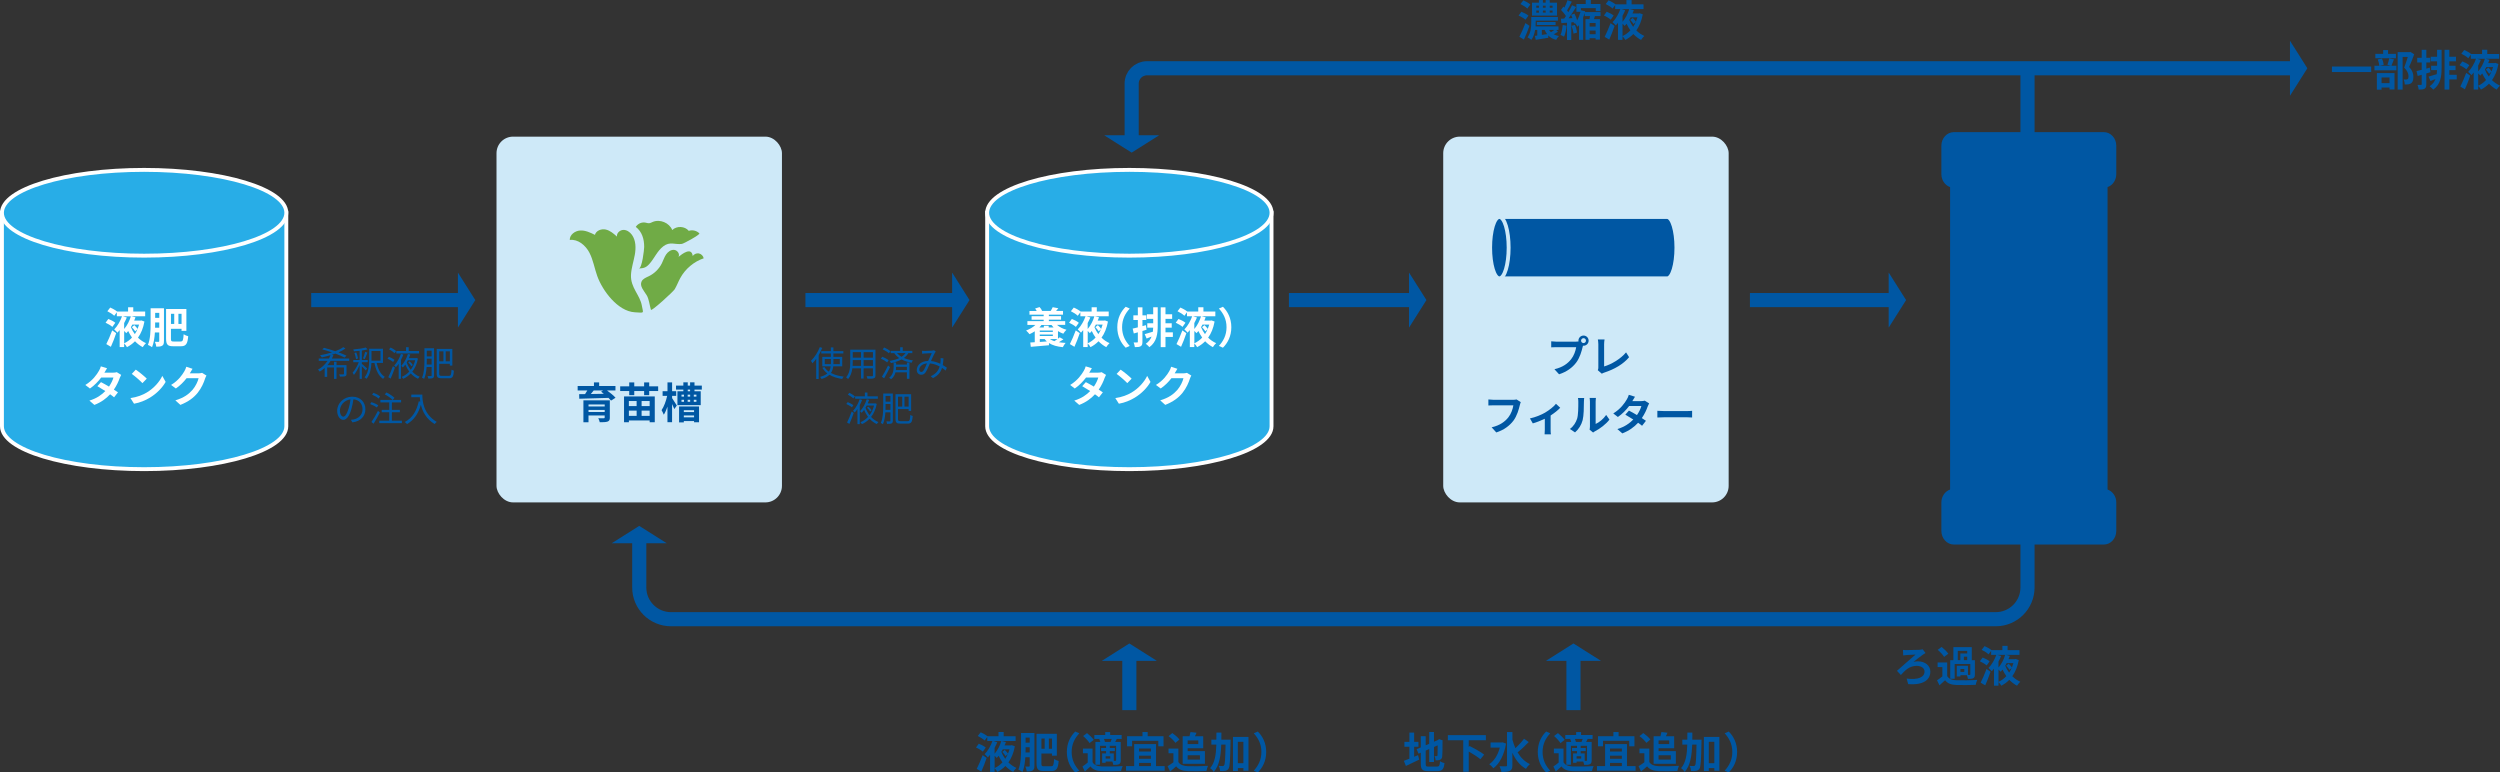 <?xml version="1.0" encoding="UTF-8"?>
<svg id="_レイヤー_2" data-name="レイヤー_2" xmlns="http://www.w3.org/2000/svg" viewBox="0 0 937.85 289.79">
  <rect x="0" y="0" width="937.85" height="289.79" fill="#333333" stroke="none"/>
  <g id="layout">
    <g>
      <g>
        <path d="M.73,79.82v80.09c0,8.89,23.88,16.09,53.34,16.09s53.34-7.2,53.34-16.09v-80.09H.73Z" fill="#28ade7" stroke="#fff" stroke-miterlimit="10" stroke-width="1.46"/>
        <ellipse cx="54.07" cy="79.82" rx="53.34" ry="16.09" fill="#28ade7" stroke="#fff" stroke-miterlimit="10" stroke-width="1.46"/>
      </g>
      <g>
        <path d="M42.14,122.63c-.53-.51-1.66-1.17-2.54-1.57l1.04-1.41c.9.35,2.05.93,2.61,1.44l-1.1,1.54ZM39.88,129.08c.62-1.25,1.54-3.28,2.21-5.14l1.5,1.04c-.56,1.71-1.3,3.55-2,5.12l-1.71-1.02ZM54.18,120.63c-.45,2.46-1.28,4.47-2.42,6.05.88.86,1.91,1.57,3.01,2.05-.42.35-.94,1.04-1.23,1.5-1.07-.56-2.03-1.31-2.9-2.21-.88.9-1.89,1.63-3.01,2.21-.22-.43-.69-1.06-1.06-1.38v1.36h-1.68v-6.39c-.27.35-.54.69-.83.98-.29-.35-.86-.91-1.22-1.22,1.26-1.26,2.39-3.31,2.93-4.93h-1.94v-1.5l-.98,1.31c-.53-.54-1.65-1.26-2.58-1.7l1.09-1.39c.85.37,1.97.99,2.58,1.5h4.11v-1.6h1.94v1.6h4.47v1.78h-5.17l1.54.38c-.14.42-.3.83-.5,1.25h2.4l.29-.08,1.15.42ZM47.58,119.08c-.29.69-.62,1.41-1.01,2.11v2.23c1.15-1.31,2.07-3.19,2.51-4.75h-2.99l1.49.42ZM46.57,128.79c1.09-.5,2.1-1.23,2.95-2.15-.54-.75-1.01-1.58-1.42-2.46-.22.29-.46.56-.72.8-.19-.22-.51-.56-.8-.83v4.64ZM49.65,121.77c-.18.34-.35.66-.54.96.37.93.86,1.81,1.47,2.61.37-.56.7-1.17.98-1.82l-.85.78c-.24-.45-.77-1.09-1.25-1.57l.93-.75c.46.42.98,1.01,1.23,1.41.21-.51.4-1.06.56-1.62h-2.53Z" fill="#fff"/>
        <path d="M61.5,127.98c0,.88-.13,1.41-.66,1.71-.5.32-1.18.37-2.21.37-.05-.51-.27-1.34-.53-1.84.59.03,1.17.03,1.38.03.18-.02.26-.1.26-.3v-3.22h-1.63c-.13,1.95-.43,4.02-1.07,5.52-.34-.27-1.12-.7-1.55-.86.94-2.22,1.01-5.47,1.01-7.86v-5.89h5.01v12.34ZM59.74,122.95v-1.97h-1.54v.54c0,.43,0,.91-.02,1.42h1.55ZM58.21,117.36v1.89h1.54v-1.89h-1.54ZM67.79,128.1c.83,0,.96-.53,1.1-2.71.43.3,1.18.62,1.71.74-.22,2.75-.79,3.76-2.66,3.76h-3.03c-1.97,0-2.61-.58-2.61-2.88v-11.09h7.62v8.2h-1.82v-.78h-3.97v3.7c0,.93.11,1.07.98,1.07h2.67ZM64.14,117.72v3.81h1.22v-3.81h-1.22ZM68.11,117.72h-1.18v3.81h1.18v-3.81Z" fill="#fff"/>
        <path d="M45.46,140.63c-.18.3-.38.74-.53,1.14-.42,1.23-1.15,2.85-2.21,4.39.59.37,1.14.74,1.54,1.02l-1.46,1.87c-.38-.34-.9-.72-1.49-1.14-1.42,1.55-3.31,2.99-5.91,3.99l-1.86-1.62c2.83-.86,4.64-2.22,5.97-3.58-1.09-.7-2.18-1.36-2.99-1.83l1.36-1.52c.85.43,1.94,1.04,3.01,1.68.78-1.14,1.42-2.45,1.67-3.41h-4.59c-1.12,1.49-2.61,3.03-4.23,4.13l-1.73-1.33c2.82-1.73,4.31-3.92,5.11-5.31.24-.38.58-1.12.72-1.68l2.32.72c-.38.56-.8,1.3-.99,1.63l-.02.02h3.28c.5,0,1.04-.06,1.39-.18l1.63,1.01Z" fill="#fff"/>
        <path d="M55.06,147.24c2.72-1.62,4.82-4.07,5.83-6.23l1.25,2.26c-1.22,2.16-3.35,4.37-5.92,5.92-1.62.98-3.68,1.87-5.94,2.26l-1.34-2.11c2.5-.35,4.58-1.17,6.13-2.1ZM55.06,142.05l-1.63,1.68c-.83-.9-2.83-2.64-4-3.46l1.5-1.6c1.12.75,3.2,2.42,4.13,3.38Z" fill="#fff"/>
        <path d="M77.46,140.88c-.18.3-.4.75-.53,1.15-.43,1.42-1.34,3.55-2.79,5.35-1.52,1.86-3.46,3.31-6.47,4.51l-1.89-1.7c3.28-.98,5.06-2.37,6.45-3.95,1.09-1.25,2.02-3.17,2.27-4.37h-4.5c-1.07,1.39-2.46,2.8-4.03,3.87l-1.79-1.33c2.8-1.71,4.19-3.78,4.99-5.15.24-.4.58-1.14.72-1.68l2.34.77c-.38.56-.78,1.28-.98,1.63l-.05.08h3.22c.5,0,1.02-.08,1.39-.19l1.63,1.01Z" fill="#fff"/>
      </g>
      <g>
        <path d="M124.01,135.37c-.34.56-.74,1.1-1.17,1.61h2.47v-1.29h.94v1.29h3.74v3.25c0,.51-.1.74-.48.9-.38.14-1,.14-1.98.14-.05-.26-.19-.6-.31-.83.74.01,1.38.01,1.56,0,.2,0,.26-.05.26-.22v-2.38h-2.8v4.29h-.94v-4.29h-2.56v3.54h-.95v-3.33c-.56.51-1.18.96-1.86,1.34-.14-.22-.43-.55-.64-.73,1.48-.78,2.69-1.98,3.6-3.29h-3.32v-.86h3.83c.23-.42.42-.84.59-1.27-1.09.33-2.21.61-3.25.83-.14-.22-.46-.61-.66-.81,1.47-.25,3.02-.61,4.45-1.07-1.22-.43-2.5-.82-3.64-1.13l.66-.58c1.31.34,2.81.78,4.24,1.27,1.17-.44,2.21-.96,3-1.53l.79.53c-.74.53-1.64,1-2.6,1.43,1.16.42,2.21.84,3,1.25l-.71.7c-.86-.46-2.11-.98-3.48-1.48-.42.16-.84.29-1.27.43l.56.16c-.17.43-.36.86-.58,1.27h6.5v.86h-6.99Z" fill="#0057a3"/>
        <path d="M137.22,138.96c-.3-.36-.96-1.04-1.48-1.56v4.73h-.83v-5.21c-.6,1.4-1.4,2.87-2.15,3.74-.09-.26-.32-.62-.49-.85.82-.9,1.78-2.52,2.33-3.93h-2.07v-.83h2.38v-3.45c-.72.09-1.44.16-2.12.2-.04-.2-.16-.52-.26-.71,1.65-.13,3.6-.4,4.71-.73l.65.7c-.61.17-1.35.33-2.15.44v3.55h2.2v.83h-2.2v.6c.47.36,1.68,1.5,2,1.78l-.52.69ZM133.66,132.21c.29.71.56,1.64.65,2.24l-.73.27c-.08-.61-.34-1.57-.62-2.29l.7-.22ZM136.18,134.45c.29-.65.64-1.73.82-2.48l.83.31c-.32.82-.69,1.82-1,2.44l-.65-.27ZM141.29,136.17c.52,2.31,1.48,4.26,3.07,5.19-.21.18-.51.53-.64.78-1.72-1.13-2.7-3.3-3.24-5.97h-1.14c-.1,1.98-.49,4.32-1.85,5.95-.14-.16-.52-.46-.73-.57,1.57-1.9,1.72-4.59,1.72-6.62v-4.11h5.19v5.34h-2.38ZM139.36,135.31h3.39v-3.63h-3.39v3.63Z" fill="#0057a3"/>
        <path d="M147.45,135.8c-.44-.4-1.34-.92-2.08-1.25l.52-.7c.74.29,1.66.78,2.12,1.17l-.56.78ZM145.66,141.5c.51-1,1.22-2.68,1.73-4.12l.77.53c-.46,1.35-1.08,2.94-1.62,4.12l-.87-.53ZM148.01,132.47c-.43-.44-1.31-1.04-2.05-1.42l.56-.69c.73.35,1.64.91,2.08,1.35l-.58.75ZM151.3,133.03c-.23.62-.53,1.3-.88,1.96v7.11h-.86v-5.67c-.33.48-.66.92-1.03,1.31-.14-.2-.44-.46-.64-.61,1.09-1.14,2.04-2.92,2.5-4.37l.91.26ZM157.2,132.59h-8.52v-.91h3.65v-1.43h.98v1.43h3.89v.91ZM156.79,134.53c-.39,2.03-1.13,3.64-2.12,4.89.79.83,1.73,1.51,2.77,1.92-.2.17-.48.52-.62.75-1.03-.47-1.94-1.16-2.72-2.01-.83.88-1.81,1.56-2.86,2.04-.13-.21-.35-.55-.56-.73,1.04-.43,2.02-1.1,2.85-2-.58-.78-1.09-1.68-1.48-2.64-.29.4-.58.78-.91,1.1-.14-.17-.44-.46-.61-.6,1.13-1.14,2.05-2.96,2.5-4.47l.9.23c-.14.43-.33.88-.52,1.33h2.67l.14-.03.59.21ZM153,135.14c-.13.27-.29.55-.44.81.36,1.01.88,1.96,1.52,2.78.74-.97,1.33-2.18,1.68-3.59h-2.76ZM153.64,135.55c.48.39,1,.97,1.22,1.37l-.53.47c-.21-.42-.73-1.03-1.2-1.44l.51-.39Z" fill="#0057a3"/>
        <path d="M162.83,140.84c0,.53-.12.82-.44.98-.34.17-.84.19-1.72.19-.03-.26-.16-.69-.27-.95.6.03,1.13.03,1.29.03.17-.01.23-.08.23-.26v-3.16h-1.88c-.12,1.56-.36,3.21-.94,4.47-.18-.16-.56-.38-.79-.46.85-1.83.91-4.45.91-6.36v-4.68h3.61v10.19ZM161.92,136.76v-2.2h-1.82v.77c0,.44,0,.92-.03,1.43h1.85ZM160.1,131.54v2.15h1.82v-2.15h-1.82ZM168.42,140.99c.74,0,.87-.47.96-2.33.25.16.62.32.9.39-.16,2.12-.44,2.86-1.81,2.86h-2.86c-1.34,0-1.78-.36-1.78-1.79v-9.23h5.86v6.27h-.94v-.69h-3.99v3.67c0,.7.14.86.91.86h2.74ZM164.77,131.81v3.73h1.59v-3.73h-1.59ZM168.76,131.81h-1.57v3.73h1.57v-3.73Z" fill="#0057a3"/>
        <path d="M131.63,157.49c.4-.03.79-.09,1.11-.16,1.65-.36,3.26-1.59,3.26-3.81,0-1.95-1.24-3.55-3.42-3.73-.17,1.2-.42,2.5-.77,3.71-.79,2.64-1.82,4-3.02,4s-2.3-1.33-2.3-3.45c0-2.79,2.5-5.24,5.64-5.24s4.94,2.13,4.94,4.73-1.78,4.51-4.85,4.91l-.6-.97ZM130.78,153.28c.33-1.07.57-2.29.71-3.47-2.47.31-3.98,2.43-3.98,4.16,0,1.62.75,2.34,1.31,2.34s1.29-.86,1.95-3.03Z" fill="#0057a3"/>
        <path d="M141.37,152.87c-.55-.42-1.62-.96-2.51-1.29l.51-.73c.86.29,1.96.78,2.54,1.2l-.53.82ZM142.5,154.78c-.68,1.37-1.59,2.96-2.35,4.17l-.81-.65c.69-.99,1.72-2.69,2.46-4.16l.7.64ZM142.03,149.51c-.51-.48-1.56-1.09-2.43-1.44l.52-.71c.87.33,1.94.9,2.47,1.37l-.56.79ZM150.77,157.81v.92h-8.48v-.92h3.74v-3.15h-2.83v-.91h2.83v-2.8h-3.33v-.91h4.59c-.61-.65-1.86-1.55-2.93-2.09l.62-.73c1.07.53,2.37,1.39,3,2.03l-.65.79h3.15v.91h-3.47v2.8h3v.91h-3v3.15h3.74Z" fill="#0057a3"/>
        <path d="M158.44,148.04c0,2.3.3,7.2,5.39,10.23-.22.16-.61.57-.78.81-3.2-1.94-4.58-4.78-5.16-7.24-.96,3.37-2.6,5.73-5.19,7.25-.18-.2-.61-.6-.87-.77,2.87-1.5,4.47-4.11,5.26-7.75l.57.09c-.09-.6-.14-1.17-.17-1.66h-3.2v-.96h4.13Z" fill="#0057a3"/>
      </g>
      <g>
        <path d="M308.46,130.51c-.36.91-.83,1.83-1.34,2.7v8.97h-.92v-7.58c-.46.64-.95,1.21-1.43,1.69-.09-.22-.37-.71-.55-.94,1.31-1.23,2.57-3.17,3.33-5.13l.91.29ZM312.58,137.41c-.1.9-.34,1.74-.86,2.5,1.3.71,2.94,1.16,4.78,1.38-.21.21-.44.58-.57.87-1.83-.27-3.46-.78-4.78-1.57-.65.64-1.59,1.18-2.94,1.59-.1-.21-.38-.61-.58-.79,1.27-.33,2.14-.78,2.74-1.31-.77-.58-1.4-1.29-1.89-2.12l.81-.26c.39.68.95,1.25,1.64,1.73.42-.61.61-1.29.7-2h-3.15v-3.56h3.21v-1.27h-3.59v-.88h3.59v-1.39h.95v1.39h3.74v.88h-3.74v1.27h3.32v3.56h-3.38ZM311.69,136.59c.01-.2.01-.39.01-.58v-1.34h-2.31v1.92h2.3ZM312.65,134.67v1.34c0,.2,0,.39-.01.58h2.4v-1.92h-2.39Z" fill="#0057a3"/>
        <path d="M328.42,140.82c0,.62-.17.91-.58,1.08-.44.16-1.2.17-2.42.16-.04-.26-.19-.68-.33-.94.91.04,1.79.03,2.03.03.26-.01.35-.09.35-.34v-2.64h-3.5v3.83h-.96v-3.83h-3.25c-.2,1.44-.64,2.92-1.62,4.03-.14-.2-.53-.52-.74-.64,1.43-1.61,1.56-3.9,1.56-5.71v-4.68h9.46v9.65ZM323.01,137.24v-2.16h-3.11v.77c0,.43-.01.91-.05,1.39h3.16ZM319.9,132.1v2.08h3.11v-2.08h-3.11ZM327.47,132.1h-3.5v2.08h3.5v-2.08ZM327.47,137.24v-2.16h-3.5v2.16h3.5Z" fill="#0057a3"/>
        <path d="M332.82,135.94c-.51-.44-1.52-1.03-2.37-1.38l.53-.73c.82.33,1.86.87,2.38,1.3l-.55.81ZM333.88,137.72c-.64,1.38-1.5,3-2.21,4.21l-.82-.61c.65-1.01,1.6-2.72,2.3-4.2l.73.6ZM333.45,132.52c-.48-.47-1.48-1.08-2.3-1.46l.52-.7c.82.35,1.85.92,2.34,1.39l-.56.77ZM340.21,136.01h.95v6.1h-.95v-2.44h-4.28c-.23.92-.7,1.85-1.62,2.59-.17-.17-.53-.42-.75-.55,1.48-1.16,1.68-2.83,1.68-4.02v-1.68h.92v.77h4.06v-.77ZM340.77,132.46c-.42.73-1,1.33-1.69,1.83,1,.43,2.13.71,3.41.95-.21.21-.43.56-.53.86-1.4-.31-2.65-.69-3.76-1.26-1.16.64-2.53,1.07-3.98,1.37-.08-.21-.31-.61-.48-.82,1.31-.22,2.56-.56,3.62-1.05-.7-.48-1.34-1.09-1.89-1.87h-1.34v-.85h3.55v-1.35h.97v1.35h3.6v.85h-1.48ZM340.21,138.83v-1.24h-4.06v.09c0,.35-.01.74-.06,1.14h4.12ZM336.49,132.46c.51.58,1.08,1.04,1.72,1.4.61-.39,1.12-.86,1.5-1.4h-3.21Z" fill="#0057a3"/>
        <path d="M354.73,139.02c-.39-.34-.85-.69-1.34-1.01-.53,1.68-1.52,2.9-3.39,3.83l-.86-.71c2.04-.86,2.95-2.24,3.37-3.64-1.08-.59-2.33-1.04-3.67-1.16-.49,1.13-1.13,2.64-1.62,3.35-.46.65-.96.9-1.62.9-.95,0-1.68-.69-1.68-1.77,0-1.9,1.75-3.35,4.28-3.42.47-1.01.94-2.12,1.34-2.92-.51.04-2.07.1-2.66.14-.29.01-.65.04-.95.09l-.05-1.09c.33.04.7.05.98.05.68,0,2.37-.09,2.91-.13.23-.03.46-.08.62-.14l.66.53c-.13.14-.25.26-.34.43-.36.57-.91,1.88-1.46,3.09,1.29.13,2.47.53,3.5,1.03.05-.33.08-.65.1-.96.03-.35.04-.77.01-1.18l1.07.12c-.05.92-.13,1.74-.27,2.5.61.34,1.13.69,1.55.99l-.47,1.09ZM347.76,136.32c-1.85.16-2.9,1.26-2.9,2.35,0,.55.36.86.74.86.3,0,.51-.1.78-.46.46-.58.94-1.76,1.38-2.76Z" fill="#0057a3"/>
        <path d="M319.57,152.8c-.44-.4-1.34-.92-2.08-1.25l.52-.7c.74.29,1.66.78,2.12,1.17l-.56.78ZM317.77,158.5c.51-1,1.22-2.68,1.73-4.12l.77.53c-.46,1.35-1.08,2.94-1.62,4.12l-.87-.53ZM320.12,149.47c-.43-.44-1.31-1.04-2.05-1.42l.56-.69c.73.35,1.64.91,2.08,1.35l-.58.75ZM323.41,150.03c-.23.62-.53,1.3-.88,1.96v7.11h-.86v-5.67c-.33.48-.66.92-1.03,1.31-.14-.2-.44-.46-.64-.61,1.09-1.14,2.04-2.92,2.5-4.37l.91.26ZM329.32,149.59h-8.52v-.91h3.65v-1.43h.97v1.43h3.89v.91ZM328.9,151.53c-.39,2.03-1.13,3.64-2.12,4.89.79.83,1.73,1.51,2.77,1.92-.2.17-.48.52-.62.75-1.03-.47-1.94-1.16-2.72-2.01-.83.88-1.81,1.56-2.86,2.04-.13-.21-.35-.55-.56-.73,1.04-.43,2.02-1.1,2.85-2-.59-.78-1.09-1.68-1.48-2.64-.29.4-.59.78-.91,1.1-.14-.17-.44-.46-.61-.6,1.13-1.14,2.05-2.96,2.5-4.47l.9.23c-.14.43-.32.88-.52,1.33h2.67l.14-.03.58.21ZM325.12,152.14c-.13.27-.29.55-.44.81.36,1.01.88,1.96,1.52,2.78.74-.97,1.33-2.18,1.68-3.59h-2.76ZM325.75,152.55c.48.39,1,.97,1.22,1.37l-.53.47c-.21-.42-.73-1.03-1.2-1.44l.51-.39Z" fill="#0057a3"/>
        <path d="M334.94,157.84c0,.53-.12.82-.44.98-.34.17-.85.19-1.72.19-.03-.26-.16-.69-.27-.95.6.03,1.13.03,1.29.03.17-.01.23-.08.23-.26v-3.16h-1.88c-.12,1.56-.36,3.21-.94,4.47-.18-.16-.56-.38-.79-.46.84-1.83.91-4.45.91-6.36v-4.68h3.61v10.19ZM334.03,153.76v-2.2h-1.82v.77c0,.44,0,.92-.03,1.43h1.85ZM332.21,148.54v2.15h1.82v-2.15h-1.82ZM340.53,157.99c.74,0,.87-.47.96-2.33.25.16.62.32.9.39-.16,2.12-.44,2.86-1.81,2.86h-2.86c-1.34,0-1.78-.36-1.78-1.79v-9.23h5.86v6.27h-.94v-.69h-3.99v3.67c0,.7.14.86.91.86h2.74ZM336.88,148.81v3.73h1.59v-3.73h-1.59ZM340.87,148.81h-1.57v3.73h1.57v-3.73Z" fill="#0057a3"/>
      </g>
      <rect x="186.26" y="51.26" width="107.08" height="137.21" rx="6.21" ry="6.21" fill="#cee9f8"/>
      <rect x="541.41" y="51.26" width="107.08" height="137.21" rx="6.21" ry="6.21" fill="#cee9f8"/>
      <g>
        <path d="M227.71,146.47c1.17.85,2.5,1.92,3.2,2.74l-1.68,1.07c-.24-.3-.58-.66-.96-1.02-3.99.14-8.16.26-10.96.32l-.05-1.71,2.22-.03c.3-.43.59-.91.85-1.36h-3.63v-1.67h6.11v-1.36h1.95v1.36h6.12v1.67h-3.17ZM228.78,156.62c0,.9-.22,1.3-.88,1.54-.66.22-1.6.24-2.9.24-.1-.46-.35-1.09-.56-1.52.77.05,1.79.05,2.03.03.29,0,.37-.08.37-.3v-.74h-6.07v2.53h-1.91v-8.21h9.91v6.43ZM220.78,151.72v.77h6.07v-.77h-6.07ZM226.85,154.55v-.77h-6.07v.77h6.07ZM222.73,146.47c-.35.45-.74.91-1.1,1.34,1.55-.03,3.22-.05,4.9-.08-.35-.29-.71-.56-1.04-.8l.77-.46h-3.52Z" fill="#0057a3"/>
        <path d="M246.9,144.93v1.76h-3.36v1.55h-1.9v-1.55h-3.7v1.55h-1.89v-1.55h-3.39v-1.76h3.39v-1.47h1.89v1.47h3.7v-1.47h1.9v1.47h3.36ZM234.09,148.72h11.54v9.68h-1.92v-.67h-7.79v.67h-1.82v-9.68ZM235.91,150.44v1.9h2.91v-1.9h-2.91ZM238.83,156.01v-1.97h-2.91v1.97h2.91ZM243.71,150.44h-3.02v1.9h3.02v-1.9ZM243.71,156.01v-1.97h-3.02v1.97h3.02Z" fill="#0057a3"/>
        <path d="M252.12,149.33c.45.64,1.52,2.37,1.78,2.79l-.93,1.33c-.18-.46-.51-1.2-.85-1.89v6.82h-1.73v-5.84c-.4,1.18-.87,2.26-1.38,3.03-.18-.51-.56-1.25-.83-1.7.88-1.26,1.7-3.47,2.1-5.36h-1.71v-1.76h1.83v-3.3h1.73v3.3h1.54v1.76h-1.54v.83ZM260.53,146.15v.62h2.34v5.22h-8.74v-5.22h2.22v-.62h-2.75v-1.49h2.75v-1.22h1.65v1.22h.88v-1.22h1.65v1.22h2.75v1.49h-2.75ZM254.75,152.47h7.49v5.94h-1.87v-.46h-3.84v.5h-1.78v-5.97ZM255.66,148.77h.94v-.72h-.94v.72ZM255.66,150.72h.94v-.75h-.94v.75ZM256.53,153.88v.69h3.84v-.69h-3.84ZM260.37,156.57v-.72h-3.84v.72h3.84ZM257.97,148.05v.72h.94v-.72h-.94ZM257.97,149.97v.75h.94v-.75h-.94ZM258.88,146.15h-.88v.62h.88v-.62ZM261.26,148.05h-.99v.72h.99v-.72ZM261.26,149.97h-.99v.75h.99v-.75Z" fill="#0057a3"/>
      </g>
      <path d="M728.29,188.48v10.72c0,2.79,2.1,5.08,4.67,5.08h56.28c2.56,0,4.66-2.28,4.66-5.08v-10.72c0-2.26-1.38-4.19-3.27-4.84v-113.45c1.89-.65,3.27-2.58,3.27-4.84v-10.71c0-2.79-2.1-5.07-4.66-5.07h-56.28c-2.57,0-4.67,2.28-4.67,5.07v10.71c0,2.26,1.38,4.19,3.27,4.84v113.45c-1.89.65-3.27,2.58-3.27,4.84" fill="#0057a3"/>
      <g>
        <path d="M591.25,128.16c.22,0,.56-.02.91-.06-.02-.1-.03-.19-.03-.3,0-1.06.86-1.92,1.92-1.92s1.91.86,1.91,1.92-.86,1.9-1.91,1.9c-.06,0-.14,0-.21-.02l-.13.48c-.37,1.57-1.06,4.05-2.4,5.83-1.44,1.92-3.57,3.5-6.44,4.42l-1.74-1.9c3.19-.75,4.98-2.13,6.27-3.76,1.06-1.33,1.67-3.14,1.89-4.51h-7.46c-.74,0-1.49.03-1.91.06v-2.26c.46.06,1.38.13,1.91.13h7.41ZM594.96,127.79c0-.51-.42-.93-.91-.93s-.93.42-.93.93.42.91.93.91.91-.42.91-.91Z" fill="#0057a3"/>
        <path d="M599.39,138.88c.19-.4.21-.67.21-1.04v-8.68c0-.61-.08-1.36-.18-1.81h2.51c-.1.61-.16,1.18-.16,1.81v8.31c2.61-.74,6.18-2.79,8.23-5.28l1.14,1.81c-2.19,2.62-5.52,4.53-9.28,5.76-.22.08-.58.19-.96.43l-1.5-1.31Z" fill="#0057a3"/>
        <path d="M570.5,150.86c-.14.32-.27.77-.35,1.12-.37,1.57-1.07,4.05-2.4,5.83-1.46,1.92-3.59,3.51-6.43,4.42l-1.75-1.92c3.17-.74,4.98-2.13,6.28-3.75,1.06-1.33,1.66-3.15,1.87-4.51h-7.46c-.72,0-1.49.03-1.91.06v-2.26c.48.05,1.39.13,1.92.13h7.39c.32,0,.83-.02,1.26-.13l1.57,1.01Z" fill="#0057a3"/>
        <path d="M585.3,152.97c-.75.83-2.14,1.95-3.6,2.9v5.33c0,.56.02,1.41.11,1.73h-2.37c.05-.32.08-1.17.08-1.73v-4.11c-1.41.67-3.17,1.38-4.51,1.74l-1.07-1.86c2.07-.43,4.39-1.42,5.65-2.16,1.63-.96,3.31-2.29,4.11-3.33l1.6,1.49Z" fill="#0057a3"/>
        <path d="M588.91,160.93c1.41-.99,2.27-2.47,2.72-3.83.45-1.38.46-4.4.46-6.34,0-.64-.05-1.07-.14-1.46h2.35c-.02.06-.11.78-.11,1.44,0,1.89-.05,5.27-.48,6.88-.48,1.81-1.47,3.38-2.85,4.59l-1.95-1.3ZM596.32,161.17c.06-.3.13-.75.13-1.18v-9.33c0-.72-.11-1.33-.13-1.38h2.38s-.11.67-.11,1.39v8.37c1.3-.56,2.88-1.82,3.95-3.38l1.23,1.76c-1.33,1.73-3.63,3.46-5.43,4.37-.34.18-.5.32-.7.48l-1.33-1.1Z" fill="#0057a3"/>
        <path d="M618.66,151.31c-.18.3-.38.74-.53,1.14-.42,1.23-1.15,2.85-2.21,4.39.59.37,1.14.74,1.54,1.02l-1.46,1.87c-.38-.34-.9-.72-1.49-1.14-1.42,1.55-3.31,2.99-5.91,3.99l-1.86-1.62c2.83-.86,4.64-2.22,5.97-3.58-1.09-.7-2.18-1.36-2.99-1.83l1.36-1.52c.85.43,1.94,1.04,3.01,1.68.78-1.14,1.42-2.45,1.66-3.41h-4.59c-1.12,1.49-2.61,3.03-4.23,4.13l-1.73-1.33c2.82-1.73,4.31-3.92,5.11-5.31.24-.38.58-1.12.72-1.68l2.32.72c-.38.56-.8,1.3-.99,1.63l-.02.02h3.28c.5,0,1.04-.06,1.39-.18l1.63,1.01Z" fill="#0057a3"/>
        <path d="M621.74,154.11c.58.05,1.74.1,2.58.1h8.59c.74,0,1.46-.06,1.87-.1v2.51c-.38-.02-1.2-.08-1.87-.08h-8.59c-.91,0-1.99.03-2.58.08v-2.51Z" fill="#0057a3"/>
      </g>
      <g>
        <path d="M889.53,24.96v2.06h-14.73v-2.06h14.73Z" fill="#0057a3"/>
        <path d="M898.06,22.29c-.35.88-.67,1.76-.94,2.37h1.86v1.73h-8.23v-1.73h1.82c-.05-.64-.29-1.63-.56-2.37l1.55-.32c.34.72.59,1.68.66,2.34l-1.5.35h4.26l-1.36-.34c.24-.67.53-1.68.66-2.42l1.79.38ZM898.8,21.85h-7.71v-1.65h2.93v-1.42h1.84v1.42h2.95v1.65ZM891.66,27.42h6.61v6.15h-1.86v-.74h-2.99v.8h-1.76v-6.21ZM893.42,29.07v2.11h2.99v-2.11h-2.99ZM905.66,20.37c-.56,1.55-1.27,3.39-1.91,4.75,1.36,1.44,1.6,2.69,1.6,3.75,0,1.17-.26,1.95-.86,2.38-.3.21-.69.34-1.09.4-.37.05-.83.05-1.28.03,0-.51-.16-1.33-.46-1.87.35.03.66.05.9.03.22-.02.43-.05.59-.13.29-.18.38-.54.38-1.09,0-.86-.35-2.02-1.63-3.27.46-1.14.98-2.77,1.36-3.99h-1.94v12.25h-1.86v-14.04h4.51l.29-.08,1.39.87Z" fill="#0057a3"/>
        <path d="M911.74,27.09c-.51.16-1.03.32-1.54.46v4.05c0,.88-.14,1.36-.62,1.66-.5.3-1.17.37-2.22.35-.05-.46-.26-1.25-.46-1.76.56.03,1.12.03,1.31.02.19,0,.27-.06.27-.27v-3.54c-.53.16-1.06.3-1.52.43l-.42-1.83c.54-.11,1.22-.29,1.94-.46v-2.77h-1.68v-1.75h1.68v-3.01h1.73v3.01h1.46v1.75h-1.46v2.3l1.3-.37.24,1.71ZM914.24,18.67h1.7v6.74c0,3.22-.34,6.21-3.12,8.21-.32-.38-.98-.98-1.36-1.26,1.11-.77,1.78-1.68,2.18-2.71-.64.27-1.28.51-1.87.74l-.72-1.65c.8-.21,1.9-.54,3.07-.91.06-.5.1-1.01.11-1.52h-2.21v-1.66h2.22v-1.65h-2.37v-1.71h2.37v-2.61ZM921.61,29.78h-2.77v3.83h-1.79v-14.93h1.79v2.61h2.5v1.71h-2.5v1.65h2.34v1.66h-2.34v1.76h2.77v1.71Z" fill="#0057a3"/>
        <path d="M925.23,26.01c-.53-.51-1.66-1.17-2.54-1.57l1.04-1.41c.9.35,2.05.93,2.61,1.44l-1.1,1.54ZM922.97,32.47c.62-1.25,1.54-3.28,2.21-5.14l1.5,1.04c-.56,1.71-1.3,3.55-2,5.12l-1.71-1.02ZM937.26,24.01c-.45,2.46-1.28,4.47-2.42,6.05.88.86,1.91,1.57,3.01,2.05-.42.35-.94,1.04-1.23,1.5-1.07-.56-2.03-1.31-2.9-2.21-.88.9-1.89,1.63-3.01,2.21-.22-.43-.69-1.06-1.06-1.38v1.36h-1.68v-6.39c-.27.35-.54.69-.83.98-.29-.35-.86-.91-1.22-1.22,1.26-1.26,2.39-3.31,2.93-4.93h-1.94v-1.5l-.98,1.31c-.53-.54-1.65-1.26-2.58-1.7l1.09-1.39c.85.37,1.97.99,2.58,1.5h4.11v-1.6h1.94v1.6h4.47v1.78h-5.17l1.54.38c-.14.42-.3.83-.5,1.25h2.4l.29-.08,1.15.42ZM930.67,22.46c-.29.69-.62,1.41-1.01,2.11v2.23c1.15-1.31,2.06-3.19,2.51-4.75h-2.99l1.49.42ZM929.66,32.18c1.09-.5,2.1-1.23,2.95-2.15-.54-.75-1.01-1.58-1.42-2.46-.22.29-.46.56-.72.8-.19-.22-.51-.56-.8-.83v4.64ZM932.73,25.15c-.18.34-.35.66-.54.96.37.93.86,1.81,1.47,2.61.37-.56.7-1.17.98-1.82l-.85.78c-.24-.45-.77-1.09-1.25-1.57l.93-.75c.46.42.98,1.01,1.23,1.41.21-.51.4-1.06.56-1.62h-2.53Z" fill="#0057a3"/>
      </g>
      <g>
        <path d="M715.11,243.88c.83,0,3.98-.05,5.04-.11.35-.03.83-.1,1.14-.18l1.06,1.39c-.3.16-.66.38-.88.53-.91.66-2.43,1.76-3.63,2.8.51-.16,1.17-.22,1.6-.22,2.77,0,4.71,1.62,4.71,3.83,0,3.07-2.56,5.17-8.31,4.71l-.58-2.07c4.26.56,6.71-.5,6.71-2.64,0-1.25-1.17-2.13-2.96-2.13-2.75,0-4.4,1.75-5.91,3.43l-1.47-1.57c1.94-1.78,5.73-4.96,6.98-6.1-.85.02-2.62.14-3.39.18-.4.03-.91.1-1.25.14l-.08-2.06c.27.03.69.08,1.23.08Z" fill="#0057a3"/>
        <path d="M730.46,253.61c.62,1.07,1.74,1.52,3.38,1.58,1.92.08,5.7.03,7.91-.14-.22.45-.5,1.33-.59,1.86-1.98.1-5.38.13-7.33.05-1.91-.08-3.19-.54-4.15-1.78-.64.62-1.3,1.23-2.11,1.92l-.9-1.89c.62-.4,1.34-.93,1.99-1.47v-3.49h-1.79v-1.74h3.6v5.11ZM729.32,246.44c-.45-.78-1.5-1.89-2.4-2.66l1.46-1.09c.9.72,2,1.78,2.51,2.54l-1.57,1.2ZM733.26,254.62h-1.65v-6.96h1.18v-4.9h6.9v4.9h1.17v5.35c0,.74-.13,1.15-.62,1.41-.48.24-1.12.26-2,.26-.05-.42-.21-.98-.38-1.38h-2.42v.48h-1.36v-4.02h4.18v3.44h.66c.18,0,.22-.05.22-.21v-3.89h-5.87v5.52ZM734.44,247.65h.96v-2.5h2.58v-.99h-3.54v3.49ZM736.88,250.97h-1.44v1.1h1.44v-1.1ZM737.98,246.34h-1.25v1.31h1.25v-1.31Z" fill="#0057a3"/>
        <path d="M745.27,249.64c-.53-.51-1.66-1.17-2.54-1.57l1.04-1.41c.9.35,2.05.93,2.61,1.44l-1.11,1.54ZM743.02,256.09c.62-1.25,1.54-3.28,2.21-5.14l1.5,1.04c-.56,1.71-1.3,3.55-2,5.12l-1.71-1.02ZM757.31,247.64c-.45,2.46-1.28,4.47-2.42,6.05.88.86,1.9,1.57,3.01,2.05-.42.35-.94,1.04-1.23,1.5-1.07-.56-2.03-1.31-2.9-2.21-.88.9-1.89,1.63-3.01,2.21-.22-.43-.69-1.06-1.06-1.38v1.36h-1.68v-6.39c-.27.35-.54.69-.83.98-.29-.35-.87-.91-1.22-1.22,1.26-1.26,2.38-3.31,2.93-4.93h-1.94v-1.5l-.98,1.31c-.53-.54-1.65-1.26-2.58-1.7l1.09-1.39c.85.37,1.97.99,2.58,1.5h4.11v-1.6h1.94v1.6h4.47v1.78h-5.17l1.54.38c-.14.42-.3.83-.5,1.25h2.4l.29-.08,1.15.42ZM750.72,246.08c-.29.69-.62,1.41-1.01,2.11v2.23c1.15-1.31,2.07-3.19,2.51-4.75h-2.99l1.49.42ZM749.71,255.8c1.09-.5,2.1-1.23,2.95-2.15-.54-.75-1.01-1.58-1.42-2.46-.22.29-.46.56-.72.8-.19-.22-.51-.56-.8-.83v4.64ZM752.78,248.77c-.18.34-.35.66-.54.96.37.93.87,1.81,1.47,2.61.37-.56.71-1.17.98-1.82l-.85.78c-.24-.45-.77-1.09-1.25-1.57l.93-.75c.46.42.98,1.01,1.23,1.41.21-.51.4-1.06.56-1.62h-2.53Z" fill="#0057a3"/>
      </g>
      <g>
        <path d="M572.27,7.4c-.53-.51-1.68-1.18-2.58-1.58l1.04-1.41c.9.35,2.08.94,2.66,1.46l-1.12,1.54ZM573.76,9.7c-.59,1.71-1.34,3.57-2.08,5.14l-1.71-1.04c.66-1.25,1.58-3.27,2.27-5.14l1.52,1.04ZM572.96,3.22c-.53-.54-1.65-1.26-2.58-1.7l1.09-1.39c.88.38,2.05,1.02,2.62,1.55l-1.14,1.54ZM584.47,11.91c-.51.35-1.09.67-1.62.94.56.3,1.22.54,1.97.69-.38.34-.82.98-1.04,1.41-1.26-.32-2.24-.9-2.99-1.66l.05.88c-1.65.27-3.36.54-4.71.77l-.34-1.49.91-.11v-2.1h-.82c-.21,1.31-.64,2.66-1.39,3.71-.3-.29-1.07-.75-1.46-.93,1.27-1.68,1.41-4.03,1.41-5.65v-1.99h9.99v1.38h-8.32v.62c0,.46-.02.98-.06,1.52h8.6v1.33h-.87l.69.67ZM584.1,5.86h-9.38V1.01h2.59V.03h1.49v.98h1.04V.03h1.52v.98h2.74v4.85ZM576.32,2.9h.99v-.77h-.99v.77ZM576.32,4.74h.99v-.78h-.99v.78ZM576.53,9.38v-1.12h7.03v1.12h-7.03ZM578.4,13.09c.64-.08,1.3-.18,1.97-.29-.35-.46-.66-.99-.9-1.57h-1.07v1.86ZM578.8,2.13v.77h1.04v-.77h-1.04ZM578.8,3.95v.78h1.04v-.78h-1.04ZM581.14,11.24c.19.3.42.59.69.85.42-.26.88-.58,1.26-.85h-1.95ZM582.43,2.13h-1.07v.77h1.07v-.77ZM582.43,3.95h-1.07v.78h1.07v-.78Z" fill="#0057a3"/>
        <path d="M587.69,9.64c-.13,1.52-.48,3.09-.95,4.11-.3-.19-.96-.51-1.33-.64.46-.94.69-2.37.82-3.71l1.46.24ZM598.3,6.02c-.11.4-.21.78-.32,1.15h2.21v7.68h-1.62v-.53h-2.24v.61h-1.55v-7.76h1.5c.06-.37.14-.77.19-1.15h-1.98v-1.1c-.18.53-.37,1.07-.59,1.6v8.44h-1.54v-5.57c-.18.24-.35.46-.53.67-.21-.35-.64-.96-.93-1.28l.14-.19-.58.26c-.02-.16-.05-.35-.1-.54l-.91.08v6.61h-1.6v-6.48l-2.11.16-.19-1.65c.38-.02.8-.05,1.26-.06.21-.29.43-.61.64-.93-.42-.74-1.2-1.63-1.86-2.32l.91-1.23c.13.11.26.24.38.37.45-.88.9-1.97,1.15-2.78l1.62.56c-.58,1.1-1.23,2.37-1.79,3.27.19.22.37.45.51.66.53-.9,1.01-1.83,1.38-2.61l1.5.69c-.83,1.36-1.87,2.96-2.83,4.24l1.47-.1c-.14-.42-.32-.83-.5-1.2l1.26-.5c.4.8.78,1.78.99,2.56.56-.99.99-2.16,1.28-3.22h-1.54V1.49h3.49V0h1.92v1.49h3.6v2.69h-1.76v-1.12h-5.57v.78l1.6.4-.08.29h5.84v1.49h-2.16ZM590.8,9.32c.4.9.72,2.08.82,2.88l-1.33.42c-.06-.8-.38-2-.74-2.93l1.25-.37ZM598.58,8.64h-2.24v1.34h2.24v-1.34ZM598.58,12.84v-1.39h-2.24v1.39h2.24Z" fill="#0057a3"/>
        <path d="M604.24,7.38c-.53-.51-1.67-1.17-2.54-1.57l1.04-1.41c.9.35,2.05.93,2.61,1.44l-1.1,1.54ZM601.98,13.83c.62-1.25,1.54-3.28,2.21-5.14l1.5,1.04c-.56,1.71-1.3,3.55-2,5.12l-1.71-1.02ZM616.27,5.38c-.45,2.46-1.28,4.47-2.42,6.05.88.86,1.9,1.57,3.01,2.05-.42.35-.94,1.04-1.23,1.5-1.07-.56-2.03-1.31-2.9-2.21-.88.9-1.89,1.63-3.01,2.21-.22-.43-.69-1.06-1.06-1.38v1.36h-1.68v-6.39c-.27.35-.54.69-.83.98-.29-.35-.86-.91-1.22-1.22,1.26-1.26,2.38-3.31,2.93-4.93h-1.94v-1.5l-.98,1.31c-.53-.54-1.65-1.26-2.58-1.7l1.09-1.39c.85.37,1.97.99,2.58,1.5h4.11V.03h1.94v1.6h4.47v1.78h-5.17l1.54.38c-.14.42-.3.83-.5,1.25h2.4l.29-.08,1.15.42ZM609.68,3.83c-.29.69-.62,1.41-1.01,2.11v2.23c1.15-1.31,2.07-3.19,2.51-4.75h-2.99l1.49.42ZM608.67,13.54c1.09-.5,2.1-1.23,2.95-2.15-.54-.75-1.01-1.58-1.42-2.46-.22.29-.46.56-.72.8-.19-.22-.51-.56-.8-.83v4.64ZM611.74,6.51c-.18.34-.35.66-.54.96.37.93.86,1.81,1.47,2.61.37-.56.7-1.17.98-1.82l-.85.78c-.24-.45-.77-1.09-1.25-1.57l.93-.75c.46.42.98,1.01,1.23,1.41.21-.51.4-1.06.56-1.62h-2.53Z" fill="#0057a3"/>
      </g>
      <g>
        <path d="M530.5,283.9c.5-.21.99-.42,1.47-.62l.43,1.68c-1.7.85-3.52,1.7-4.99,2.38l-.77-1.92c.58-.21,1.28-.48,2.08-.8v-4.5h-1.87v-1.81h1.87v-3.47h1.78v3.47h1.62v1.81h-1.62v3.78ZM539.04,287.58c.88,0,1.04-.37,1.18-2,.4.29,1.14.59,1.67.69-.26,2.24-.82,3.01-2.69,3.01h-3.41c-2.16,0-2.79-.59-2.79-2.8v-4.11l-.86.37-.71-1.7,1.57-.66v-4.21h1.83v3.42l1.33-.56v-4.42h1.78v3.65l1.26-.54.34-.22.34-.22,1.33.46-.06.32c0,3.04-.03,4.96-.11,5.62-.05.74-.34,1.12-.82,1.33-.46.21-1.15.22-1.66.22-.05-.48-.19-1.2-.4-1.6.27.03.62.03.77.03.19,0,.29-.06.35-.35.03-.26.05-1.42.05-3.7l-1.38.61v5.65h-1.78v-4.88l-1.33.58v4.93c0,.94.14,1.09,1.12,1.09h3.09Z" fill="#0057a3"/>
        <path d="M550.98,277.72v2.51l.32-.37c1.73.86,4.24,2.24,5.46,3.23l-1.41,1.74c-.93-.82-2.75-1.98-4.37-2.91v7.6h-2.05v-11.81h-5.78v-1.92h14.26v1.92h-6.44Z" fill="#0057a3"/>
        <path d="M564.98,278.95c-.74,4.34-2.5,7.59-4.75,9.25-.34-.45-1.11-1.22-1.58-1.5,1.86-1.25,3.26-3.44,3.99-6.24h-3.47v-1.92h4.18l.35-.06,1.3.48ZM573.48,278.37c-1.28,1.36-2.88,2.86-4.18,3.87,1.14,1.92,2.64,3.47,4.61,4.4-.48.4-1.14,1.2-1.47,1.78-2.32-1.31-3.94-3.43-5.09-6.03v4.72c0,1.15-.26,1.73-.91,2.05-.69.35-1.73.43-3.18.43-.08-.61-.45-1.57-.75-2.13,1.06.05,2.07.03,2.4.03s.43-.11.43-.38v-12.47h2.02v2.82c.3,1.12.67,2.21,1.14,3.22,1.14-1.06,2.4-2.42,3.22-3.55l1.78,1.25Z" fill="#0057a3"/>
        <path d="M576.88,282.1c0-3.43,1.42-5.99,3.15-7.68l1.52.67c-1.6,1.73-2.87,3.94-2.87,7.01s1.26,5.28,2.87,7.01l-1.52.67c-1.73-1.7-3.15-4.26-3.15-7.68Z" fill="#0057a3"/>
        <path d="M586.53,285.94c.62,1.07,1.74,1.52,3.38,1.58,1.92.08,5.7.03,7.91-.14-.22.45-.5,1.33-.59,1.86-1.99.1-5.38.13-7.33.05-1.9-.08-3.19-.54-4.15-1.78-.64.62-1.3,1.23-2.11,1.92l-.9-1.89c.62-.4,1.34-.93,1.98-1.47v-3.49h-1.79v-1.74h3.6v5.11ZM585.39,278.77c-.45-.78-1.5-1.89-2.4-2.66l1.46-1.09c.9.72,2,1.78,2.51,2.54l-1.57,1.2ZM589.31,277.21h-2.11v-1.47h4.08v-1.1h1.84v1.1h4.32v1.47h-1.84c-.21.42-.4.78-.58,1.12h2.08v6.87c0,.77-.13,1.18-.64,1.47-.53.26-1.2.27-2.16.27-.05-.37-.21-.87-.37-1.26h-2.5v.48h-1.3v-3.52h1.47v-.88h-1.87v-1.15h1.87v-.83h-2.29v7.11h-1.71v-8.55h1.83c-.08-.35-.22-.74-.4-1.06l.27-.06ZM593.3,278.33c.14-.34.29-.75.42-1.12h-2.93c.19.37.34.78.38,1.12h2.13ZM593.17,283.7h-1.73v.88h1.73v-.88ZM595.36,279.77h-2.38v.83h1.89v1.15h-1.89v.88h1.5v2.79h.64c.18-.02.24-.06.24-.26v-5.39Z" fill="#0057a3"/>
        <path d="M613.57,287.4v1.73h-14.49v-1.73h3.06v-8.26h8.2v8.26h3.23ZM601.34,279.97h-1.87v-3.78h5.78v-1.57h1.95v1.57h5.94v3.78h-1.95v-2.07h-9.84v2.07ZM603.97,280.79v1.14h4.45v-1.14h-4.45ZM608.42,283.48h-4.45v1.17h4.45v-1.17ZM603.97,287.4h4.45v-1.2h-4.45v1.2Z" fill="#0057a3"/>
        <path d="M618.72,285.86c.66,1.07,1.86,1.5,3.52,1.57,1.87.08,5.47.03,7.6-.13-.21.45-.5,1.38-.59,1.92-1.92.1-5.14.13-7.04.05-1.97-.08-3.28-.53-4.32-1.78-.7.62-1.41,1.25-2.27,1.92l-.93-1.98c.67-.4,1.47-.93,2.18-1.47v-3.38h-1.84v-1.74h3.7v5.03ZM617.62,278.68c-.5-.77-1.63-1.83-2.58-2.53l1.41-1.15c.96.67,2.13,1.67,2.67,2.42l-1.5,1.26ZM620.34,276.2h2.56c.14-.53.29-1.14.37-1.58l2.27.26c-.19.46-.4.93-.59,1.33h3.09v4.5h-5.84v1.06h6.48v4.77h-8.34v-10.32ZM622.19,277.75v1.39h4v-1.39h-4ZM622.19,283.34v1.62h4.61v-1.62h-4.61Z" fill="#0057a3"/>
        <path d="M638.32,277.49s0,.62-.02.86c-.14,6.82-.26,9.27-.75,10-.37.54-.71.7-1.23.82-.46.1-1.19.1-1.94.06-.03-.53-.21-1.36-.54-1.91.64.05,1.22.06,1.52.06.24,0,.38-.06.54-.29.3-.43.43-2.42.53-7.76h-1.62c-.16,4.27-.72,7.86-2.79,10.23-.29-.46-.91-1.1-1.39-1.39,1.79-2.03,2.23-5.09,2.34-8.84h-1.86v-1.86h1.87c.02-.85.02-1.73.02-2.64h1.87c0,.9,0,1.78-.02,2.64h3.46ZM645.01,276.45v12.68h-1.9v-.99h-2.07v1.1h-1.84v-12.79h5.81ZM643.11,286.3v-8.02h-2.07v8.02h2.07Z" fill="#0057a3"/>
        <path d="M651.66,282.1c0,3.42-1.42,5.99-3.15,7.68l-1.52-.67c1.6-1.73,2.87-3.94,2.87-7.01s-1.27-5.28-2.87-7.01l1.52-.67c1.73,1.7,3.15,4.26,3.15,7.68Z" fill="#0057a3"/>
      </g>
      <g>
        <path d="M368.68,281.97c-.53-.51-1.67-1.17-2.54-1.57l1.04-1.41c.9.35,2.05.93,2.61,1.44l-1.1,1.54ZM366.42,288.43c.62-1.25,1.54-3.28,2.21-5.14l1.5,1.04c-.56,1.71-1.3,3.55-2,5.12l-1.71-1.02ZM380.71,279.97c-.45,2.46-1.28,4.47-2.42,6.05.88.86,1.9,1.57,3.01,2.05-.42.35-.94,1.04-1.23,1.5-1.07-.56-2.03-1.31-2.9-2.21-.88.9-1.89,1.63-3.01,2.21-.22-.43-.69-1.06-1.06-1.38v1.36h-1.68v-6.39c-.27.35-.54.69-.83.98-.29-.35-.86-.91-1.22-1.22,1.26-1.26,2.38-3.31,2.93-4.93h-1.94v-1.5l-.98,1.31c-.53-.54-1.65-1.26-2.58-1.7l1.09-1.39c.85.37,1.97.99,2.58,1.5h4.11v-1.6h1.94v1.6h4.47v1.78h-5.17l1.54.38c-.14.42-.3.83-.5,1.25h2.4l.29-.08,1.15.42ZM374.12,278.42c-.29.69-.62,1.41-1.01,2.11v2.23c1.15-1.31,2.07-3.19,2.51-4.75h-2.99l1.49.42ZM373.11,288.14c1.09-.5,2.1-1.23,2.95-2.15-.54-.75-1.01-1.58-1.42-2.46-.22.29-.46.56-.72.8-.19-.22-.51-.56-.8-.83v4.64ZM376.18,281.11c-.18.34-.35.66-.54.96.37.93.86,1.81,1.47,2.61.37-.56.7-1.17.98-1.82l-.85.78c-.24-.45-.77-1.09-1.25-1.57l.93-.75c.46.42.98,1.01,1.23,1.41.21-.51.4-1.06.56-1.62h-2.53Z" fill="#0057a3"/>
        <path d="M388.04,287.32c0,.88-.13,1.41-.66,1.71-.5.32-1.18.37-2.21.37-.05-.51-.27-1.34-.53-1.84.59.03,1.17.03,1.38.03.18-.02.26-.1.26-.3v-3.22h-1.63c-.13,1.95-.43,4.02-1.07,5.52-.34-.27-1.12-.7-1.55-.86.94-2.22,1.01-5.47,1.01-7.86v-5.89h5.01v12.34ZM386.28,282.29v-1.97h-1.54v.54c0,.43,0,.91-.02,1.42h1.55ZM384.74,276.71v1.89h1.54v-1.89h-1.54ZM394.33,287.45c.83,0,.96-.53,1.11-2.71.43.3,1.18.62,1.71.74-.22,2.75-.79,3.76-2.66,3.76h-3.03c-1.97,0-2.61-.58-2.61-2.88v-11.09h7.62v8.2h-1.83v-.78h-3.97v3.7c0,.93.11,1.07.98,1.07h2.67ZM390.68,277.06v3.81h1.22v-3.81h-1.22ZM394.65,277.06h-1.18v3.81h1.18v-3.81Z" fill="#0057a3"/>
        <path d="M400.22,282.1c0-3.43,1.42-5.99,3.15-7.68l1.52.67c-1.6,1.73-2.87,3.94-2.87,7.01s1.26,5.28,2.87,7.01l-1.52.67c-1.73-1.7-3.15-4.26-3.15-7.68Z" fill="#0057a3"/>
        <path d="M409.86,285.94c.62,1.07,1.74,1.52,3.38,1.58,1.92.08,5.7.03,7.91-.14-.22.45-.5,1.33-.59,1.86-1.99.1-5.38.13-7.33.05-1.9-.08-3.19-.54-4.15-1.78-.64.62-1.3,1.23-2.11,1.92l-.9-1.89c.62-.4,1.34-.93,1.98-1.47v-3.49h-1.79v-1.74h3.6v5.11ZM408.73,278.77c-.45-.78-1.5-1.89-2.4-2.66l1.46-1.09c.9.72,2,1.78,2.51,2.54l-1.57,1.2ZM412.65,277.21h-2.11v-1.47h4.08v-1.1h1.84v1.1h4.32v1.47h-1.84c-.21.42-.4.78-.58,1.12h2.08v6.87c0,.77-.13,1.18-.64,1.47-.53.26-1.2.27-2.16.27-.05-.37-.21-.87-.37-1.26h-2.5v.48h-1.3v-3.52h1.47v-.88h-1.87v-1.15h1.87v-.83h-2.29v7.11h-1.71v-8.55h1.83c-.08-.35-.22-.74-.4-1.06l.27-.06ZM416.63,278.33c.14-.34.29-.75.42-1.12h-2.93c.19.37.34.78.38,1.12h2.13ZM416.5,283.7h-1.73v.88h1.73v-.88ZM418.7,279.77h-2.38v.83h1.89v1.15h-1.89v.88h1.5v2.79h.64c.18-.02.24-.06.24-.26v-5.39Z" fill="#0057a3"/>
        <path d="M436.91,287.4v1.73h-14.49v-1.73h3.06v-8.26h8.2v8.26h3.23ZM424.68,279.97h-1.87v-3.78h5.78v-1.57h1.95v1.57h5.94v3.78h-1.95v-2.07h-9.84v2.07ZM427.3,280.79v1.14h4.45v-1.14h-4.45ZM431.75,283.48h-4.45v1.17h4.45v-1.17ZM427.3,287.4h4.45v-1.2h-4.45v1.2Z" fill="#0057a3"/>
        <path d="M442.05,285.86c.66,1.07,1.86,1.5,3.52,1.57,1.87.08,5.47.03,7.6-.13-.21.45-.5,1.38-.59,1.92-1.92.1-5.14.13-7.04.05-1.97-.08-3.28-.53-4.32-1.78-.7.62-1.41,1.25-2.27,1.92l-.93-1.98c.67-.4,1.47-.93,2.18-1.47v-3.38h-1.84v-1.74h3.7v5.03ZM440.95,278.68c-.5-.77-1.63-1.83-2.58-2.53l1.41-1.15c.96.67,2.13,1.67,2.67,2.42l-1.5,1.26ZM443.67,276.2h2.56c.14-.53.29-1.14.37-1.58l2.27.26c-.19.46-.4.93-.59,1.33h3.09v4.5h-5.84v1.06h6.48v4.77h-8.34v-10.32ZM445.53,277.75v1.39h4v-1.39h-4ZM445.53,283.34v1.62h4.61v-1.62h-4.61Z" fill="#0057a3"/>
        <path d="M461.65,277.49s0,.62-.02.86c-.14,6.82-.26,9.27-.75,10-.37.54-.71.7-1.23.82-.46.1-1.19.1-1.94.06-.03-.53-.21-1.36-.54-1.91.64.05,1.22.06,1.52.06.24,0,.38-.06.54-.29.3-.43.43-2.42.53-7.76h-1.62c-.16,4.27-.72,7.86-2.79,10.23-.29-.46-.91-1.1-1.39-1.39,1.79-2.03,2.23-5.09,2.34-8.84h-1.86v-1.86h1.87c.02-.85.02-1.73.02-2.64h1.87c0,.9,0,1.78-.02,2.64h3.46ZM468.35,276.45v12.68h-1.9v-.99h-2.07v1.1h-1.84v-12.79h5.81ZM466.44,286.3v-8.02h-2.07v8.02h2.07Z" fill="#0057a3"/>
        <path d="M475,282.1c0,3.42-1.42,5.99-3.15,7.68l-1.52-.67c1.6-1.73,2.87-3.94,2.87-7.01s-1.27-5.28-2.87-7.01l1.52-.67c1.73,1.7,3.15,4.26,3.15,7.68Z" fill="#0057a3"/>
      </g>
      <g>
        <line x1="116.75" y1="112.57" x2="173.27" y2="112.57" fill="none" stroke="#0057a3" stroke-miterlimit="10" stroke-width="5.3"/>
        <polygon points="171.84 102.35 178.3 112.57 171.84 122.8 171.78 122.8 171.78 102.35 171.84 102.35" fill="#0057a3"/>
      </g>
      <g>
        <line x1="302.15" y1="112.57" x2="358.67" y2="112.57" fill="none" stroke="#0057a3" stroke-miterlimit="10" stroke-width="5.3"/>
        <polygon points="357.24 102.35 363.7 112.57 357.24 122.8 357.18 122.8 357.18 102.35 357.24 102.35" fill="#0057a3"/>
      </g>
      <g>
        <path d="M370.32,79.82v80.09c0,8.89,23.88,16.09,53.34,16.09s53.34-7.2,53.34-16.09v-80.09h-106.68Z" fill="#28ade7" stroke="#fff" stroke-miterlimit="10" stroke-width="1.46"/>
        <ellipse cx="423.66" cy="79.82" rx="53.34" ry="16.09" fill="#28ade7" stroke="#fff" stroke-miterlimit="10" stroke-width="1.46"/>
      </g>
      <g>
        <path d="M562.48,104.43h62.94c1.92,0,3.47-5.16,3.47-11.51s-1.55-11.51-3.47-11.51h-62.94v23.03Z" fill="#0057a3" stroke="#cee9f8" stroke-miterlimit="10" stroke-width="1.46"/>
        <ellipse cx="562.48" cy="92.91" rx="3.47" ry="11.51" fill="#0057a3" stroke="#cee9f8" stroke-miterlimit="10" stroke-width="1.46"/>
      </g>
      <g>
        <path d="M396.57,121.91c.93.8,2.18,1.46,3.51,1.79-.4.37-.93,1.04-1.2,1.49-.69-.24-1.36-.58-1.99-.98v2.85c.24-.19.46-.37.64-.53l1.39.78c-.53.38-1.12.75-1.68,1.07.77.13,1.6.21,2.51.26-.35.38-.8,1.1-1.04,1.6-2.15-.21-3.87-.69-5.2-1.55v.83c-2.42.22-4.95.45-6.82.59l-.19-1.63c.5-.02,1.06-.05,1.68-.1v-4.1c-.62.43-1.3.78-1.97,1.09-.27-.37-.9-1.06-1.28-1.38,1.33-.5,2.61-1.22,3.5-2.1h-3.01v-1.41h6.1v-.54h-4.53v-1.33h4.53v-.56h-5.33v-1.39h2.72c-.18-.32-.38-.66-.59-.93l1.67-.53c.38.38.77.98.94,1.39l-.18.06h3.47l-.06-.02c.27-.42.59-1.01.75-1.39l2.11.4c-.29.38-.58.72-.85,1.01h2.61v1.39h-5.31v.56h4.58v1.33h-4.58v.54h6.13v1.41h-3.04ZM390.69,121.91c-.22.34-.5.64-.78.94h1.68v-.66h1.81v.66h1.84c-.29-.3-.54-.61-.78-.94h-3.76ZM394.96,123.99h-4.9v.54h4.9v-.54ZM394.96,126.04v-.54h-4.9v.54h4.9ZM392.71,128.09c-.3-.27-.58-.56-.83-.9h-1.81v1.09l2.64-.19ZM393.86,127.19c.46.34,1.04.59,1.68.8.4-.24.8-.53,1.17-.8h-2.85Z" fill="#fff"/>
        <path d="M403.6,122.63c-.53-.51-1.67-1.17-2.54-1.57l1.04-1.41c.9.35,2.05.93,2.61,1.44l-1.1,1.54ZM401.35,129.08c.62-1.25,1.54-3.28,2.21-5.14l1.5,1.04c-.56,1.71-1.3,3.55-2,5.12l-1.71-1.02ZM415.64,120.63c-.45,2.46-1.28,4.47-2.42,6.05.88.86,1.9,1.57,3.01,2.05-.42.35-.94,1.04-1.23,1.5-1.07-.56-2.03-1.31-2.9-2.21-.88.9-1.89,1.63-3.01,2.21-.22-.43-.69-1.06-1.06-1.38v1.36h-1.68v-6.39c-.27.35-.54.69-.83.98-.29-.35-.86-.91-1.22-1.22,1.26-1.26,2.38-3.31,2.93-4.93h-1.94v-1.5l-.98,1.31c-.53-.54-1.65-1.26-2.58-1.7l1.09-1.39c.85.37,1.97.99,2.58,1.5h4.11v-1.6h1.94v1.6h4.47v1.78h-5.17l1.54.38c-.14.42-.3.83-.5,1.25h2.4l.29-.08,1.15.42ZM409.04,119.08c-.29.69-.62,1.41-1.01,2.11v2.23c1.15-1.31,2.06-3.19,2.51-4.75h-2.99l1.49.42ZM408.04,128.79c1.09-.5,2.1-1.23,2.95-2.15-.54-.75-1.01-1.58-1.42-2.46-.22.29-.46.56-.72.8-.19-.22-.51-.56-.8-.83v4.64ZM411.11,121.77c-.18.34-.35.66-.54.96.37.93.86,1.81,1.47,2.61.37-.56.7-1.17.98-1.82l-.85.78c-.24-.45-.77-1.09-1.25-1.57l.93-.75c.46.42.98,1.01,1.23,1.41.21-.51.4-1.06.56-1.62h-2.53Z" fill="#fff"/>
        <path d="M419.14,122.76c0-3.43,1.42-5.99,3.15-7.68l1.52.67c-1.6,1.73-2.87,3.94-2.87,7.01s1.26,5.28,2.87,7.01l-1.52.67c-1.73-1.7-3.15-4.26-3.15-7.68Z" fill="#fff"/>
        <path d="M430.11,123.7c-.51.16-1.02.32-1.54.46v4.05c0,.88-.14,1.36-.62,1.66-.5.3-1.17.37-2.22.35-.05-.46-.26-1.25-.46-1.76.56.03,1.12.03,1.31.02.19,0,.27-.06.27-.27v-3.54c-.53.16-1.06.3-1.52.43l-.42-1.83c.54-.11,1.22-.29,1.94-.46v-2.77h-1.68v-1.75h1.68v-3.01h1.73v3.01h1.46v1.75h-1.46v2.3l1.3-.37.24,1.71ZM432.61,115.28h1.7v6.74c0,3.22-.34,6.21-3.12,8.21-.32-.38-.98-.98-1.36-1.26,1.1-.77,1.78-1.68,2.18-2.71-.64.27-1.28.51-1.87.74l-.72-1.65c.8-.21,1.9-.54,3.07-.91.06-.5.1-1.01.11-1.52h-2.21v-1.66h2.22v-1.65h-2.37v-1.71h2.37v-2.61ZM439.99,126.39h-2.77v3.83h-1.79v-14.93h1.79v2.61h2.5v1.71h-2.5v1.65h2.34v1.66h-2.34v1.76h2.77v1.71Z" fill="#fff"/>
        <path d="M443.6,122.63c-.53-.51-1.67-1.17-2.54-1.57l1.04-1.41c.9.35,2.05.93,2.61,1.44l-1.1,1.54ZM441.35,129.08c.62-1.25,1.54-3.28,2.21-5.14l1.5,1.04c-.56,1.71-1.3,3.55-2,5.12l-1.71-1.02ZM455.64,120.63c-.45,2.46-1.28,4.47-2.42,6.05.88.86,1.9,1.57,3.01,2.05-.42.35-.94,1.04-1.23,1.5-1.07-.56-2.03-1.31-2.9-2.21-.88.9-1.89,1.63-3.01,2.21-.22-.43-.69-1.06-1.06-1.38v1.36h-1.68v-6.39c-.27.35-.54.69-.83.98-.29-.35-.86-.91-1.22-1.22,1.26-1.26,2.38-3.31,2.93-4.93h-1.94v-1.5l-.98,1.31c-.53-.54-1.65-1.26-2.58-1.7l1.09-1.39c.85.37,1.97.99,2.58,1.5h4.11v-1.6h1.94v1.6h4.47v1.78h-5.17l1.54.38c-.14.42-.3.83-.5,1.25h2.4l.29-.08,1.15.42ZM449.04,119.08c-.29.69-.62,1.41-1.01,2.11v2.23c1.15-1.31,2.06-3.19,2.51-4.75h-2.99l1.49.42ZM448.04,128.79c1.09-.5,2.1-1.23,2.95-2.15-.54-.75-1.01-1.58-1.42-2.46-.22.29-.46.56-.72.8-.19-.22-.51-.56-.8-.83v4.64ZM451.11,121.77c-.18.34-.35.66-.54.96.37.93.86,1.81,1.47,2.61.37-.56.7-1.17.98-1.82l-.85.78c-.24-.45-.77-1.09-1.25-1.57l.93-.75c.46.42.98,1.01,1.23,1.41.21-.51.4-1.06.56-1.62h-2.53Z" fill="#fff"/>
        <path d="M461.92,122.76c0,3.42-1.42,5.99-3.15,7.68l-1.52-.67c1.6-1.73,2.87-3.94,2.87-7.01s-1.26-5.28-2.87-7.01l1.52-.67c1.73,1.7,3.15,4.26,3.15,7.68Z" fill="#fff"/>
        <path d="M414.92,140.63c-.18.3-.38.74-.53,1.14-.42,1.23-1.15,2.85-2.21,4.39.59.37,1.14.74,1.54,1.02l-1.46,1.87c-.38-.34-.9-.72-1.49-1.14-1.42,1.55-3.31,2.99-5.91,3.99l-1.86-1.62c2.83-.86,4.64-2.22,5.97-3.58-1.09-.7-2.18-1.36-2.99-1.83l1.36-1.52c.85.43,1.94,1.04,3.01,1.68.78-1.14,1.42-2.45,1.66-3.41h-4.59c-1.12,1.49-2.61,3.03-4.23,4.13l-1.73-1.33c2.82-1.73,4.31-3.92,5.11-5.31.24-.38.58-1.12.72-1.68l2.32.72c-.38.56-.8,1.3-.99,1.63l-.02.02h3.28c.5,0,1.04-.06,1.39-.18l1.63,1.01Z" fill="#fff"/>
        <path d="M424.52,147.24c2.72-1.62,4.82-4.07,5.83-6.23l1.25,2.26c-1.22,2.16-3.34,4.37-5.92,5.92-1.62.98-3.68,1.87-5.94,2.26l-1.34-2.11c2.5-.35,4.58-1.17,6.13-2.1ZM424.52,142.05l-1.63,1.68c-.83-.9-2.83-2.64-4-3.46l1.5-1.6c1.12.75,3.2,2.42,4.13,3.38Z" fill="#fff"/>
        <path d="M446.92,140.88c-.18.3-.4.75-.53,1.15-.43,1.42-1.34,3.55-2.79,5.35-1.52,1.86-3.46,3.31-6.47,4.51l-1.89-1.7c3.28-.98,5.06-2.37,6.45-3.95,1.09-1.25,2.02-3.17,2.27-4.37h-4.5c-1.07,1.39-2.46,2.8-4.03,3.87l-1.79-1.33c2.8-1.71,4.19-3.78,4.99-5.15.24-.4.58-1.14.72-1.68l2.34.77c-.38.56-.79,1.28-.98,1.63l-.05.08h3.22c.5,0,1.02-.08,1.39-.19l1.63,1.01Z" fill="#fff"/>
      </g>
      <g>
        <line x1="483.53" y1="112.57" x2="530.07" y2="112.57" fill="none" stroke="#0057a3" stroke-miterlimit="10" stroke-width="5.3"/>
        <polygon points="528.65 102.35 535.11 112.57 528.65 122.8 528.58 122.8 528.58 102.35 528.65 102.35" fill="#0057a3"/>
      </g>
      <g>
        <path d="M760.6,162.27v58.11c0,6.58-5.33,11.91-11.91,11.91H251.72c-6.58,0-11.91-5.33-11.91-11.91v-18.06" fill="none" stroke="#0057a3" stroke-miterlimit="10" stroke-width="5.3"/>
        <polygon points="229.57 203.74 239.8 197.28 250.03 203.74 250.03 203.81 229.57 203.81 229.57 203.74" fill="#0057a3"/>
      </g>
      <g>
        <line x1="656.47" y1="112.57" x2="710.01" y2="112.57" fill="none" stroke="#0057a3" stroke-miterlimit="10" stroke-width="5.3"/>
        <polygon points="708.59 102.35 715.05 112.57 708.59 122.8 708.52 122.8 708.52 102.35 708.59 102.35" fill="#0057a3"/>
      </g>
      <line x1="760.6" y1="81.4" x2="760.6" y2="25.61" fill="none" stroke="#0057a3" stroke-miterlimit="10" stroke-width="5.3"/>
      <g>
        <path d="M860.55,25.61h-430.27c-3.18,0-5.75,2.58-5.75,5.75v20.86" fill="none" stroke="#0057a3" stroke-miterlimit="10" stroke-width="5.3"/>
        <polygon points="859.12 35.84 865.58 25.61 859.12 15.38 859.06 15.38 859.06 35.84 859.12 35.84" fill="#0057a3"/>
        <polygon points="434.76 50.8 424.53 57.26 414.3 50.8 414.3 50.74 434.76 50.74 434.76 50.8" fill="#0057a3"/>
      </g>
      <g>
        <line x1="423.66" y1="266.4" x2="423.66" y2="246.42" fill="none" stroke="#0057a3" stroke-miterlimit="10" stroke-width="5.3"/>
        <polygon points="413.43 247.85 423.66 241.39 433.89 247.85 433.89 247.91 413.43 247.91 413.43 247.85" fill="#0057a3"/>
      </g>
      <g>
        <line x1="590.27" y1="266.4" x2="590.27" y2="246.42" fill="none" stroke="#0057a3" stroke-miterlimit="10" stroke-width="5.3"/>
        <polygon points="580.04 247.85 590.27 241.39 600.5 247.85 600.5 247.91 580.04 247.91 580.04 247.85" fill="#0057a3"/>
      </g>
      <g>
        <path d="M224.08,103.64c-1.06-2.93-1.53-6.09-2.97-8.85-1.44-2.76-4.27-5.16-7.37-4.78-.05-1.95,1.97-3.43,3.91-3.54,1.94-.11,3.79.78,5.53,1.64.43-1.62,2.44-2.37,4.07-2s2.95,1.53,4.2,2.65c-.19-1.28,1.07-2.46,2.36-2.51,1.3-.05,2.49.79,3.25,1.84,1.5,2.1,1.54,4.91,1.09,7.45s-1.32,5.02-1.44,7.59c-.21,4.82,3.4,7.5,4.09,11.6.49,2.91,1.18,2.65-2.69,2.42-6.4-.39-12.08-8.13-14.03-13.53Z" fill="#70ab46"/>
        <path d="M242.56,110.7c-1.01-1.62-2.7-3.4-1.87-5.12.5-1.05,1.72-1.48,2.77-1.99,2.06-1.01,3.78-2.72,4.81-4.77.55-1.1.91-2.3,1.59-3.32.68-1.02,1.81-1.87,3.04-1.76s2.25,1.58,1.62,2.63c1.35-1.11,4.92-3.85,5.34-.35.55-.69,1.42-1.12,2.31-.95s1.65.93,1.81,1.83c-3.71,1.27-6.91,3.97-8.79,7.42-.75,1.37-1.29,2.86-2.09,4.2-.52.87-8.7,8.37-8.91,7.7-.52-1.7-.7-4.03-1.62-5.51Z" fill="#70ab46"/>
        <path d="M238.67,84.87c.77-1.03,2.13-1.59,3.39-1.37.49.08.98.28,1.48.23.46-.04.87-.28,1.29-.46,2.72-1.17,6.26.29,7.36,3.03,1.65-1.64,4.72-1.5,6.2.3,1.36-.46,2.97-.08,3.97.95.41.42-5.84,3.85-6.57,3.95-2.54.36-4.44-1.04-6.96.9-2.33,1.79-3.37,4.6-5.32,6.72-1.22,1.32-2.11,1.52-3.87,1.6,1.25-.06,2.01-7.14,2.02-8.09.01-2.94-.8-5.7-3.15-7.52.05-.08.1-.16.16-.23Z" fill="#70ab46"/>
      </g>
    </g>
  </g>
</svg>